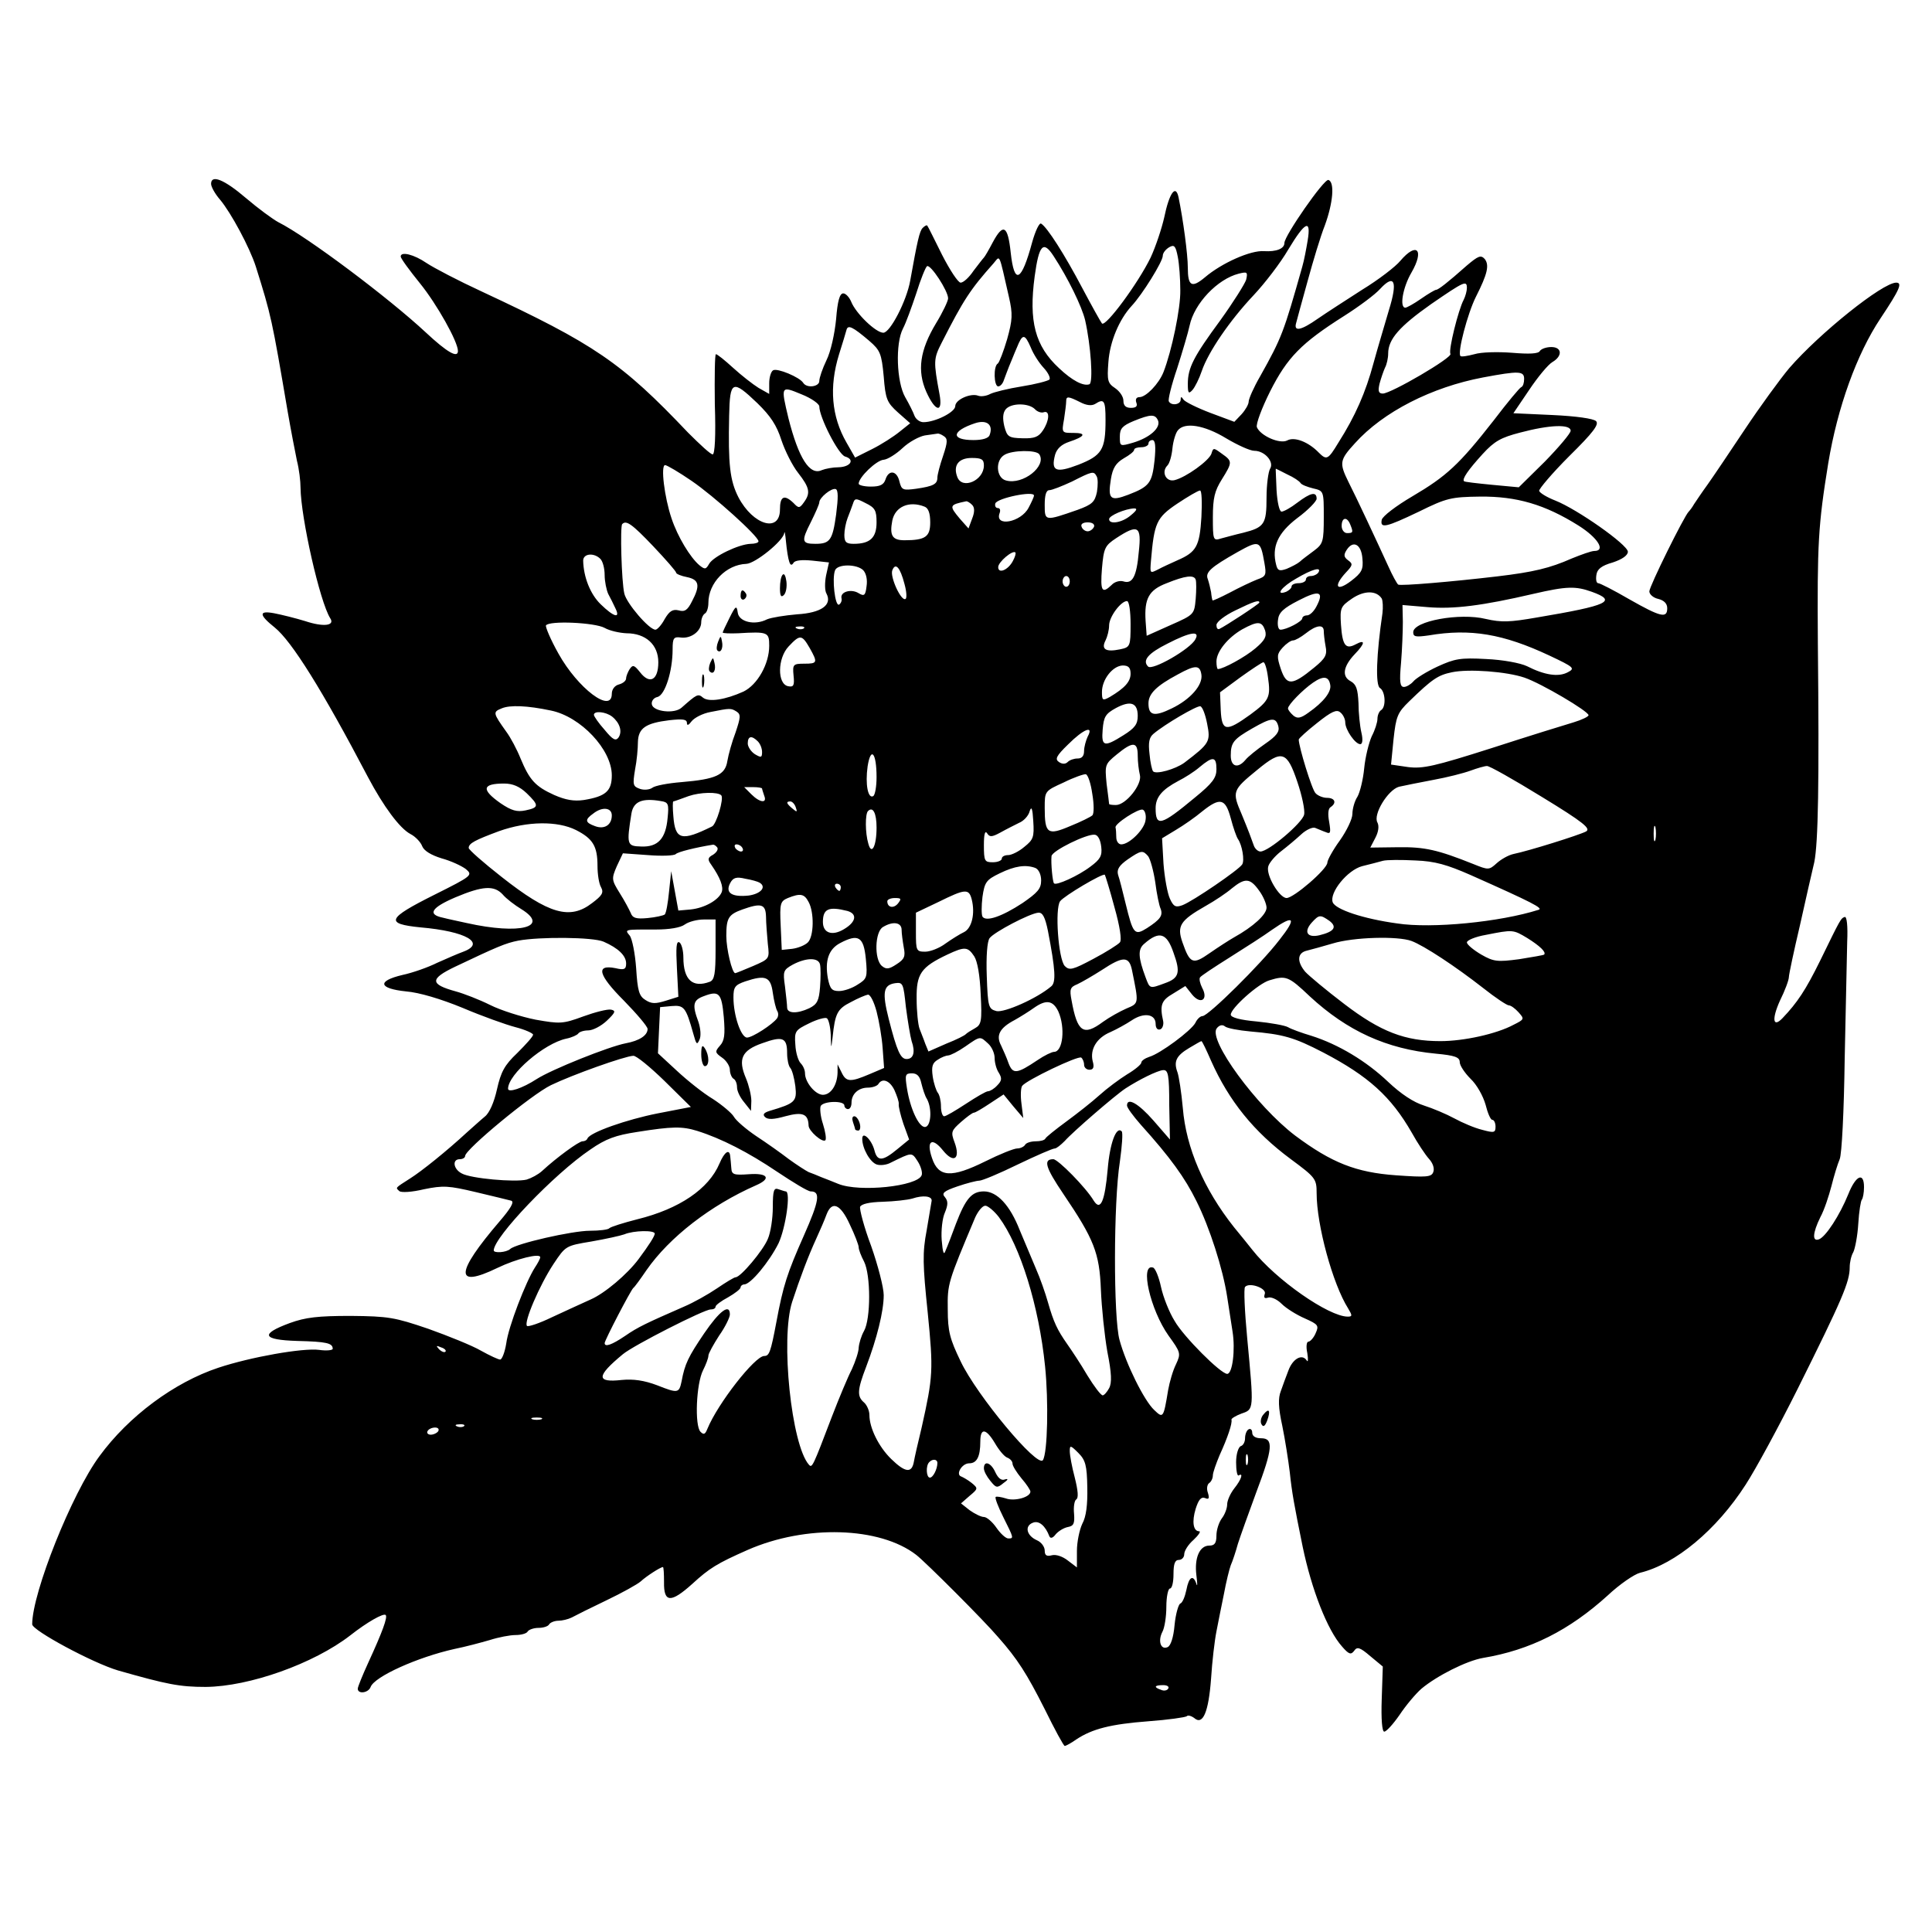 <?xml version="1.0" standalone="no"?>
<!DOCTYPE svg PUBLIC "-//W3C//DTD SVG 20010904//EN"
        "http://www.w3.org/TR/2001/REC-SVG-20010904/DTD/svg10.dtd">
<svg version="1.0" xmlns="http://www.w3.org/2000/svg"
     width="540pt" height="540pt" viewBox="0 0 540 540"
     preserveAspectRatio="xMidYMid meet">
    <g transform="translate(0,540) scale(0.1,-0.1)"
       fill="#000000" stroke="none">
        <path d="M590 4886 c0 -8 11 -28 25 -44 31 -37 83 -134 100 -187 43 -137 45
-146 89 -405 9 -52 21 -114 26 -138 6 -23 10 -57 10 -75 1 -85 54 -319 83
-365 14 -21 -19 -25 -70 -8 -26 8 -66 18 -87 22 -43 8 -43 -4 2 -40 47 -38
132 -173 261 -419 43 -81 88 -142 118 -158 14 -7 29 -23 33 -34 5 -13 25 -25
54 -34 26 -7 56 -21 68 -30 20 -17 18 -19 -88 -72 -132 -66 -139 -81 -39 -91
128 -11 184 -44 120 -68 -14 -5 -46 -19 -73 -31 -26 -13 -69 -28 -97 -34 -72
-17 -67 -38 10 -46 37 -3 97 -21 158 -46 54 -23 121 -47 148 -54 27 -7 49 -17
49 -21 0 -5 -20 -27 -44 -51 -36 -34 -46 -53 -57 -102 -8 -36 -21 -66 -34 -76
-11 -9 -34 -30 -51 -45 -54 -50 -126 -108 -158 -128 -42 -27 -41 -25 -30 -35
5 -5 36 -3 69 5 54 11 69 10 145 -8 47 -11 91 -22 99 -24 9 -3 -1 -21 -32 -57
-125 -146 -127 -189 -7 -131 54 26 120 42 120 30 0 -4 -7 -17 -15 -29 -25 -39
-74 -165 -80 -212 -4 -25 -12 -45 -17 -45 -5 0 -29 11 -54 25 -24 14 -91 41
-147 61 -94 32 -111 35 -217 36 -91 0 -126 -4 -170 -20 -84 -31 -77 -47 21
-50 82 -2 99 -6 99 -22 0 -4 -17 -6 -38 -3 -45 6 -192 -20 -282 -50 -123 -41
-250 -135 -332 -247 -77 -104 -188 -382 -188 -470 0 -17 169 -108 240 -129
137 -39 172 -46 245 -46 122 1 302 65 404 144 47 37 93 63 99 57 6 -6 -9 -47
-49 -134 -16 -35 -29 -67 -29 -72 0 -16 30 -12 36 5 11 29 131 83 234 106 30
6 75 18 99 25 25 8 57 14 72 14 15 0 31 4 34 10 3 5 17 10 30 10 13 0 27 4 30
10 3 5 15 10 26 10 10 0 27 4 37 9 9 5 53 27 97 48 44 21 87 45 96 53 15 14
55 40 62 40 2 0 3 -19 3 -42 -1 -58 19 -59 79 -5 48 44 69 57 155 95 162 71
369 65 471 -14 27 -21 191 -185 229 -230 54 -61 80 -102 130 -201 28 -57 53
-103 56 -103 3 0 18 8 32 18 45 30 97 43 202 51 55 4 103 11 107 14 3 4 13 1
21 -5 24 -21 40 16 47 110 3 48 10 107 15 132 5 25 14 72 21 105 6 33 15 69
19 80 5 11 14 38 20 60 7 22 30 86 51 143 47 124 49 152 14 152 -16 0 -25 6
-25 16 0 8 -5 12 -10 9 -6 -3 -10 -15 -10 -25 0 -10 -5 -20 -12 -22 -7 -3 -13
-23 -13 -45 0 -23 3 -39 7 -37 14 9 8 -11 -12 -36 -11 -14 -20 -34 -20 -45 0
-11 -7 -29 -15 -39 -8 -11 -15 -32 -15 -48 0 -21 -5 -28 -20 -28 -27 0 -42
-34 -36 -83 3 -23 3 -34 0 -24 -9 27 -21 20 -28 -17 -4 -19 -11 -36 -17 -38
-5 -2 -13 -29 -16 -60 -3 -35 -11 -59 -20 -62 -19 -8 -27 18 -14 43 6 11 11
42 11 70 0 28 5 51 10 51 6 0 10 18 10 40 0 29 4 40 15 40 8 0 15 7 15 16 0 9
11 27 26 40 14 13 21 24 16 24 -17 0 -21 27 -10 63 8 25 15 34 26 30 11 -5 13
-1 8 15 -4 11 -2 23 4 27 5 3 10 13 10 21 0 8 9 33 19 57 22 48 36 89 33 99
-1 3 12 11 28 17 35 12 35 9 16 211 -7 74 -10 139 -6 143 12 14 62 -4 55 -20
-3 -10 -1 -13 9 -10 8 3 25 -4 38 -17 13 -13 42 -31 65 -41 38 -17 40 -20 30
-42 -5 -12 -15 -23 -20 -23 -5 0 -7 -14 -3 -32 3 -19 2 -27 -2 -20 -13 19 -39
4 -51 -29 -6 -16 -16 -42 -21 -57 -8 -20 -7 -47 4 -97 8 -39 17 -97 21 -130 6
-57 12 -90 36 -208 25 -120 69 -233 110 -279 19 -22 25 -24 34 -12 8 12 16 10
45 -15 l35 -29 -3 -91 c-2 -56 1 -91 7 -91 6 0 25 21 43 47 18 27 45 59 61 73
43 36 126 78 172 86 132 22 241 77 349 175 33 31 74 59 90 63 99 24 214 120
295 246 28 43 93 163 145 267 126 253 146 300 146 341 0 13 4 32 10 42 5 10
12 46 14 80 2 34 7 64 10 67 3 4 6 19 6 35 0 43 -23 33 -44 -20 -24 -59 -63
-119 -82 -126 -19 -7 -18 17 4 62 11 20 24 60 31 87 7 28 17 61 23 75 6 14 12
134 14 280 3 140 6 288 7 328 2 44 -1 71 -7 69 -11 -4 -11 -4 -69 -123 -40
-81 -63 -116 -105 -160 -27 -28 -30 -2 -7 49 14 28 25 58 25 66 0 7 14 73 31
145 16 72 34 151 40 176 11 55 14 219 10 612 -2 280 1 330 29 503 26 157 80
306 146 405 54 81 62 100 44 100 -38 0 -214 -141 -299 -239 -26 -31 -82 -108
-124 -171 -42 -63 -89 -133 -104 -154 -16 -22 -32 -46 -38 -55 -5 -9 -12 -18
-15 -21 -13 -13 -110 -209 -110 -223 0 -8 11 -18 25 -21 16 -4 25 -13 25 -26
0 -29 -18 -25 -106 25 -43 25 -82 45 -87 45 -5 0 -7 10 -5 23 2 16 14 26 46
35 27 9 42 20 42 30 -1 20 -142 119 -203 143 -23 9 -43 21 -45 27 -1 5 36 49
84 97 68 67 84 89 75 98 -7 7 -56 14 -122 17 l-109 5 44 65 c24 36 53 71 65
78 29 17 27 42 -3 42 -14 0 -28 -5 -32 -11 -4 -8 -30 -9 -78 -5 -39 3 -86 2
-105 -4 -19 -5 -37 -8 -39 -5 -9 9 20 119 43 165 33 65 38 89 25 106 -11 12
-18 9 -50 -18 -54 -48 -80 -68 -86 -68 -3 0 -22 -11 -42 -25 -20 -14 -40 -25
-44 -25 -17 0 -7 57 17 98 37 64 15 87 -31 33 -13 -16 -61 -53 -107 -81 -45
-29 -101 -65 -124 -81 -47 -33 -68 -37 -60 -11 2 9 17 62 32 117 15 55 36 125
48 155 23 63 28 121 10 127 -12 4 -123 -156 -123 -176 0 -16 -22 -25 -57 -23
-37 3 -118 -33 -165 -73 -37 -31 -48 -25 -48 27 0 37 -13 134 -26 197 -8 37
-26 11 -40 -57 -7 -31 -24 -82 -38 -112 -35 -72 -126 -195 -136 -184 -4 5 -29
50 -55 99 -49 93 -98 170 -115 180 -5 3 -16 -20 -25 -52 -30 -111 -50 -121
-60 -29 -8 76 -21 83 -50 29 -11 -21 -22 -40 -25 -43 -3 -3 -16 -20 -29 -37
-12 -18 -28 -33 -36 -33 -7 0 -30 35 -52 78 -21 42 -39 79 -41 81 -1 3 -7 0
-13 -6 -9 -9 -15 -37 -35 -148 -10 -56 -56 -145 -75 -145 -21 0 -77 54 -90 87
-5 12 -15 23 -22 23 -10 0 -16 -21 -20 -72 -4 -41 -15 -91 -27 -115 -11 -23
-20 -49 -20 -58 0 -16 -35 -21 -45 -5 -10 16 -73 42 -84 35 -6 -3 -11 -20 -11
-36 l0 -30 -30 17 c-16 10 -48 35 -71 56 -23 21 -44 38 -48 38 -3 0 -4 -63 -3
-140 3 -89 0 -140 -6 -140 -6 0 -36 28 -69 61 -186 196 -261 247 -576 394 -65
30 -134 66 -155 80 -35 24 -72 33 -72 18 0 -5 24 -38 54 -75 47 -58 106 -163
106 -189 0 -21 -30 -4 -90 52 -103 96 -332 268 -412 308 -15 8 -56 38 -90 67
-62 53 -98 67 -98 40z m3065 -158 c-4 -24 -10 -56 -15 -73 -52 -184 -57 -198
-118 -307 -18 -31 -32 -63 -32 -71 0 -7 -9 -23 -20 -35 l-20 -21 -67 25 c-37
14 -71 31 -75 37 -6 9 -8 9 -8 0 0 -14 -26 -18 -33 -5 -3 4 7 45 23 92 15 47
31 101 35 120 13 62 78 130 137 145 24 6 26 5 21 -17 -4 -12 -36 -63 -72 -113
-75 -102 -91 -133 -91 -178 0 -26 2 -29 13 -17 7 8 19 32 26 53 18 53 78 141
145 212 31 33 75 90 97 128 47 78 64 86 54 25z m-356 -139 c1 -51 -24 -170
-47 -229 -13 -33 -49 -70 -67 -70 -9 0 -12 -6 -9 -15 4 -10 0 -15 -15 -15 -14
0 -21 6 -21 20 0 11 -10 26 -23 35 -21 14 -23 21 -19 73 4 57 30 119 65 157
30 32 87 124 87 140 0 8 8 18 18 24 14 8 18 4 24 -27 4 -20 7 -62 7 -93z
m-354 95 c40 -61 79 -141 88 -179 16 -71 23 -174 12 -179 -17 -6 -48 10 -85
45 -67 62 -85 131 -68 257 12 88 24 101 53 56z m-125 -114 c11 -48 10 -64 -5
-118 -10 -34 -22 -65 -26 -68 -13 -7 -11 -64 1 -64 6 0 13 8 16 18 3 9 10 26
14 37 5 11 14 35 22 53 16 40 22 40 39 1 7 -18 23 -43 36 -57 13 -14 20 -29
16 -33 -5 -4 -39 -13 -77 -19 -38 -6 -78 -16 -88 -21 -11 -6 -26 -8 -34 -5
-21 8 -64 -11 -64 -29 0 -17 -56 -45 -89 -45 -10 0 -21 8 -25 18 -3 9 -15 33
-26 52 -24 42 -28 150 -6 192 8 15 24 59 37 98 12 39 26 73 30 76 10 6 59 -69
59 -90 0 -7 -15 -39 -34 -70 -45 -75 -53 -132 -27 -191 25 -56 47 -61 37 -7
-17 92 -17 99 6 144 61 120 80 149 145 222 19 22 14 33 43 -94z m1062 -37
c-11 -38 -31 -104 -43 -148 -22 -82 -51 -148 -98 -222 -29 -48 -33 -50 -55
-28 -29 30 -68 45 -88 34 -21 -11 -75 13 -85 37 -3 9 14 54 37 100 48 95 87
135 207 211 41 26 87 60 101 76 40 43 49 20 24 -60z m218 62 c0 -8 -4 -23 -9
-33 -15 -28 -43 -141 -37 -151 7 -10 -166 -111 -189 -111 -12 0 -14 7 -9 28 4
15 11 35 15 44 5 9 9 27 9 40 0 40 32 76 120 138 93 64 100 67 100 45z m-1670
-148 c30 -26 34 -35 40 -99 5 -64 9 -73 40 -101 l34 -30 -30 -24 c-16 -13 -50
-35 -76 -48 l-48 -24 -24 42 c-42 73 -49 155 -21 246 10 31 19 62 21 69 4 15
17 9 64 -31z m1830 -106 c0 -11 -3 -21 -8 -23 -4 -1 -39 -43 -77 -93 -97 -124
-132 -156 -227 -212 -46 -27 -84 -56 -86 -66 -5 -25 12 -21 104 23 77 38 90
41 171 42 102 1 181 -22 275 -81 54 -34 77 -71 44 -71 -8 0 -36 -10 -63 -21
-61 -27 -107 -38 -208 -50 -127 -15 -269 -27 -277 -23 -3 2 -16 25 -28 52 -32
70 -89 192 -111 235 -26 53 -25 61 18 108 79 88 215 157 358 184 101 19 115
18 115 -4z m-2143 -68 c37 -36 54 -62 67 -103 10 -30 31 -72 47 -92 32 -41 35
-56 16 -82 -12 -17 -15 -17 -29 -2 -26 25 -38 19 -38 -18 0 -66 -75 -44 -116
34 -24 47 -29 92 -26 228 2 99 9 102 79 35z m173 -9 c0 -30 53 -134 72 -140
28 -8 16 -29 -18 -30 -16 0 -37 -4 -47 -8 -34 -16 -65 34 -93 144 -22 92 -22
92 36 68 28 -11 50 -27 50 -34z m729 12 c17 -9 32 -11 42 -5 25 16 29 10 29
-45 0 -83 -10 -99 -76 -125 -63 -24 -77 -18 -65 28 5 17 18 29 39 36 45 15 50
25 12 25 -32 0 -33 0 -26 38 3 20 6 43 6 50 0 15 5 15 39 -2z m-127 -19 c7 -8
19 -12 26 -9 17 5 15 -24 -3 -51 -12 -18 -23 -23 -57 -22 -39 1 -43 4 -51 34
-5 22 -4 37 4 47 15 18 63 18 81 1z m345 -33 c7 -20 -23 -47 -69 -61 -38 -11
-38 -11 -38 17 0 22 7 30 38 43 49 20 61 20 69 1z m-471 -40 c-3 -9 -20 -14
-45 -14 -64 0 -62 25 4 47 33 11 52 -4 41 -33z m661 -9 c32 -19 67 -35 79 -35
29 0 56 -31 44 -50 -5 -8 -10 -45 -10 -81 0 -74 -6 -83 -65 -98 -22 -5 -50
-13 -62 -16 -22 -7 -23 -5 -23 59 0 54 5 74 25 106 30 48 30 51 0 72 -23 17
-24 17 -29 0 -7 -20 -71 -66 -103 -74 -24 -6 -38 23 -20 41 6 6 12 27 14 48 2
20 9 43 15 50 19 24 74 15 135 -22z m963 21 c0 -7 -33 -46 -72 -86 l-73 -72
-75 7 c-41 4 -77 8 -78 10 -6 6 11 31 52 76 33 36 51 46 105 60 83 22 141 24
141 5z m-1752 -15 c11 -7 11 -16 -2 -55 -9 -26 -16 -53 -16 -61 0 -18 -11 -24
-59 -31 -37 -5 -41 -4 -47 20 -7 31 -30 34 -39 6 -5 -15 -15 -20 -41 -20 -19
0 -34 4 -34 8 0 18 50 66 70 67 11 1 35 16 53 33 18 17 46 32 62 35 17 2 32 5
35 5 3 1 11 -2 18 -7z m589 -68 c-7 -63 -14 -73 -74 -96 -50 -19 -57 -12 -48
44 5 31 14 45 36 58 16 9 29 19 29 24 0 4 9 7 20 7 11 0 20 5 20 10 0 6 5 10
11 10 8 0 10 -17 6 -57z m-322 17 c21 -33 -46 -86 -93 -73 -28 7 -31 57 -4 72
22 13 89 14 97 1z m-155 -31 c0 -42 -60 -68 -74 -33 -13 33 3 54 40 54 28 0
34 -4 34 -21z m-817 -43 c63 -43 187 -155 187 -169 0 -4 -10 -7 -22 -7 -33 -1
-104 -35 -116 -56 -9 -16 -12 -16 -27 -4 -26 22 -61 80 -78 131 -20 59 -31
149 -18 149 5 0 39 -20 74 -44z m1665 18 c18 -8 34 -19 37 -24 3 -5 19 -11 35
-15 30 -7 30 -7 30 -80 0 -69 -2 -75 -27 -94 -16 -12 -34 -25 -40 -31 -7 -6
-23 -14 -37 -20 -20 -7 -25 -5 -29 11 -13 50 4 89 59 131 30 22 54 47 54 54 0
21 -17 17 -54 -11 -18 -14 -38 -25 -44 -25 -6 0 -12 26 -14 60 -1 33 -3 60 -2
60 0 0 15 -7 32 -16z m-533 -5 c4 -6 4 -25 1 -44 -6 -28 -13 -35 -54 -50 -92
-32 -92 -32 -92 14 0 27 4 41 13 41 7 0 35 11 63 24 57 29 61 30 69 15z m-728
-107 c-10 -72 -17 -82 -58 -82 -38 0 -40 7 -13 60 13 26 24 51 24 56 0 13 34
41 46 37 7 -3 7 -24 1 -71z m1021 -7 c-5 -82 -14 -98 -67 -121 -20 -9 -44 -20
-53 -25 -24 -12 -24 -13 -21 24 9 105 15 120 73 159 30 20 59 37 64 37 5 1 6
-33 4 -74z m-468 60 c0 -4 -7 -19 -15 -34 -21 -41 -96 -55 -81 -15 3 8 1 14
-5 14 -6 0 -9 6 -7 13 6 15 108 36 108 22z m-440 -75 c0 -43 -18 -60 -64 -60
-21 0 -26 5 -26 25 0 13 4 34 9 47 5 13 12 31 15 40 5 16 8 16 35 2 27 -13 31
-21 31 -54z m267 49 c7 -7 8 -19 0 -39 l-10 -27 -24 27 c-31 37 -30 39 18 49
3 0 10 -4 16 -10z m-133 -5 c11 -4 16 -19 16 -44 0 -40 -13 -50 -72 -50 -34 0
-42 13 -34 55 8 39 47 56 90 39z m577 -24 c-24 -21 -61 -27 -61 -11 0 10 45
29 70 30 10 0 7 -6 -9 -19z m613 -26 c9 -22 8 -24 -9 -24 -8 0 -15 9 -15 20 0
24 15 27 24 4z m-1948 -61 c35 -37 64 -70 64 -74 0 -3 14 -9 30 -12 34 -7 38
-23 14 -68 -12 -24 -20 -30 -37 -25 -17 4 -26 -2 -39 -24 -9 -17 -21 -30 -26
-30 -18 0 -81 74 -87 101 -8 34 -12 188 -6 194 11 12 27 1 87 -62z m1232 55
c-3 -7 -11 -13 -18 -13 -7 0 -15 6 -17 13 -3 7 4 12 17 12 13 0 20 -5 18 -12z
m-852 -98 c3 -10 7 -11 12 -3 4 7 24 9 53 6 l46 -5 -8 -36 c-4 -20 -4 -43 1
-51 17 -32 -15 -54 -82 -58 -35 -3 -72 -9 -84 -14 -35 -18 -79 -7 -82 19 -3
21 -6 19 -23 -15 -10 -20 -19 -39 -19 -41 0 -2 19 -3 43 -2 84 5 87 3 87 -35
0 -51 -33 -109 -72 -128 -51 -23 -97 -30 -113 -17 -14 12 -17 10 -60 -28 -20
-18 -79 -11 -83 9 -2 9 5 19 16 21 21 6 42 72 42 133 0 32 3 36 24 33 28 -3
56 18 56 43 0 10 5 21 10 24 6 3 10 17 10 30 0 56 50 107 106 109 25 1 103 64
106 86 1 8 3 -3 5 -25 2 -22 6 -47 9 -55z m977 28 c-6 -70 -18 -91 -43 -83
-10 3 -25 -1 -33 -10 -27 -26 -32 -17 -27 46 5 57 8 64 40 85 61 40 71 34 63
-38z m351 -31 c6 -34 5 -38 -21 -47 -15 -6 -49 -22 -75 -36 -27 -14 -49 -24
-49 -22 -1 2 -3 12 -4 23 -2 11 -6 27 -9 36 -8 19 7 33 83 76 61 34 64 33 75
-30z m274 12 c3 -31 -2 -40 -32 -63 -41 -31 -50 -15 -14 24 19 20 20 24 6 34
-12 9 -13 15 -4 29 18 28 41 16 44 -24z m-977 -7 c-13 -25 -41 -37 -41 -17 0
14 40 48 48 41 2 -3 -1 -13 -7 -24z m-1153 6 c7 -7 12 -27 12 -45 0 -18 5 -42
10 -53 6 -11 15 -29 20 -40 15 -30 -4 -25 -41 11 -29 28 -48 76 -49 122 0 20
30 23 48 5z m735 -32 c8 -9 12 -26 9 -45 -3 -26 -7 -28 -22 -19 -21 13 -52 4
-48 -14 2 -7 -2 -15 -7 -18 -11 -5 -20 73 -11 96 7 18 61 18 79 0z m115 -38
c6 -21 7 -40 3 -42 -12 -8 -44 62 -37 80 9 23 22 8 34 -38z m1157 32 c-3 -5
-13 -10 -21 -10 -8 0 -14 -4 -14 -10 0 -5 -9 -10 -20 -10 -11 0 -20 -4 -20 -9
0 -5 -7 -11 -15 -15 -32 -12 -13 14 28 37 44 26 72 34 62 17z m-695 -25 c0 -8
-4 -15 -10 -15 -5 0 -10 7 -10 15 0 8 5 15 10 15 6 0 10 -7 10 -15z m352 5 c2
-6 2 -30 0 -54 -4 -43 -4 -44 -70 -73 l-67 -30 -3 41 c-4 63 9 87 59 106 52
21 76 24 81 10z m1107 -34 c72 -26 48 -38 -154 -72 -75 -13 -98 -14 -142 -4
-73 18 -203 -6 -203 -37 0 -13 7 -14 43 -9 117 20 209 4 337 -56 70 -33 73
-36 52 -47 -26 -14 -65 -8 -114 17 -19 9 -68 18 -114 20 -72 4 -88 1 -136 -21
-30 -14 -61 -33 -68 -42 -7 -8 -19 -15 -26 -15 -11 0 -13 14 -8 68 3 37 5 88
5 114 l-1 47 71 -6 c72 -6 152 4 294 37 95 22 119 22 164 6z m-770 -42 c-7
-13 -18 -24 -26 -24 -7 0 -13 -4 -13 -8 0 -9 -44 -32 -61 -32 -6 0 -9 12 -7
27 2 21 15 33 58 55 58 30 72 25 49 -18z m183 23 c3 -6 4 -24 2 -41 -17 -115
-20 -201 -7 -209 15 -9 18 -53 3 -62 -5 -3 -10 -14 -10 -24 0 -10 -7 -32 -16
-49 -8 -18 -18 -58 -21 -89 -3 -32 -12 -68 -19 -80 -8 -12 -14 -34 -14 -48 0
-14 -16 -47 -35 -74 -19 -26 -35 -55 -35 -62 0 -18 -94 -99 -114 -99 -20 0
-59 65 -51 89 3 10 19 29 36 42 17 13 42 34 56 47 14 13 32 21 39 18 8 -3 21
-9 30 -12 13 -6 14 -1 9 29 -4 21 -3 37 4 41 18 12 12 26 -10 26 -11 0 -26 6
-32 13 -10 9 -47 130 -47 150 0 3 23 24 51 46 40 32 55 39 65 30 8 -6 14 -19
14 -28 0 -21 28 -61 42 -61 6 0 8 12 3 33 -4 17 -8 55 -8 82 -2 39 -6 52 -22
61 -25 13 -21 41 11 75 30 31 31 43 3 28 -28 -15 -37 -3 -41 55 -3 47 -1 51
31 73 34 23 68 23 83 0z m-702 -71 c0 -63 -1 -65 -30 -71 -39 -8 -53 0 -40 25
5 10 10 29 10 42 0 24 33 68 50 68 6 0 10 -29 10 -64z m360 60 c0 -4 -95 -66
-112 -74 -5 -2 -8 3 -8 11 0 9 24 27 53 41 51 25 67 30 67 22z m-1830 -71 c14
-8 41 -14 61 -15 54 0 89 -32 89 -81 0 -50 -24 -63 -51 -28 -16 20 -20 22 -29
9 -5 -8 -10 -20 -10 -26 0 -7 -9 -14 -20 -17 -12 -3 -20 -14 -20 -26 0 -57
-95 15 -149 112 -22 39 -37 75 -35 79 9 14 137 8 164 -7z m1846 -7 c5 -17 -1
-28 -27 -50 -28 -24 -90 -58 -105 -58 -2 0 -4 9 -4 21 0 28 32 67 72 90 44 24
55 23 64 -3z m-1289 6 c-3 -3 -12 -4 -19 -1 -8 3 -5 6 6 6 11 1 17 -2 13 -5z
m1453 -8 c0 -7 2 -26 5 -42 5 -24 0 -34 -32 -60 -62 -51 -77 -51 -93 -4 -12
36 -11 42 5 60 10 11 23 20 29 20 6 0 22 9 36 20 29 23 50 26 50 6z m-359 -23
c-14 -27 -120 -88 -132 -76 -17 17 0 37 54 64 64 33 92 37 78 12z m-1078 -24
c23 -41 22 -44 -15 -44 -31 0 -33 -2 -30 -33 3 -28 0 -33 -15 -30 -31 6 -30
78 1 111 32 34 37 34 59 -4z m1281 -82 c8 -55 4 -65 -49 -104 -68 -49 -80 -48
-83 12 l-2 50 57 42 c32 23 61 42 64 42 4 1 10 -18 13 -42z m-384 10 c0 -22
-16 -40 -58 -65 -20 -11 -22 -10 -22 14 0 35 30 73 58 74 16 0 22 -6 22 -23z
m198 -3 c4 -29 -31 -69 -83 -94 -49 -24 -65 -20 -65 14 0 27 22 49 82 81 49
27 62 27 66 -1z m903 -8 c47 -16 179 -94 179 -105 0 -4 -19 -13 -42 -20 -24
-7 -127 -39 -229 -72 -160 -51 -192 -58 -233 -53 l-48 7 7 71 c7 64 11 74 44
106 64 62 80 73 119 81 47 10 153 2 203 -15z m-543 -20 c4 -19 -18 -48 -61
-78 -22 -16 -31 -17 -42 -8 -8 7 -15 16 -15 20 0 10 41 52 70 72 29 20 44 18
48 -6z m-538 -87 c0 -23 -8 -34 -40 -54 -54 -34 -62 -32 -58 16 3 36 8 44 37
60 41 22 61 15 61 -22z m-1640 15 c83 -17 170 -109 170 -181 0 -44 -17 -59
-78 -69 -28 -4 -51 0 -83 14 -53 24 -69 42 -94 102 -10 25 -28 59 -40 75 -37
52 -38 55 -13 65 23 10 72 8 138 -6z m1834 -37 c10 -50 7 -55 -64 -109 -25
-18 -78 -33 -87 -24 -3 3 -8 25 -10 48 -4 33 -1 47 11 57 32 27 121 79 131 77
6 -2 14 -23 19 -49z m-1315 34 c12 -8 11 -16 -3 -58 -10 -26 -20 -62 -23 -80
-6 -39 -32 -51 -128 -59 -38 -3 -75 -10 -82 -16 -7 -5 -22 -7 -34 -3 -20 7
-21 11 -14 54 5 25 8 60 8 77 1 39 22 53 88 61 37 4 49 3 49 -8 0 -8 5 -6 13
5 8 10 31 22 53 26 55 11 57 11 73 1z m-348 -14 c21 -17 29 -41 18 -58 -8 -11
-16 -7 -39 21 -17 19 -30 38 -30 42 0 12 33 9 51 -5z m1862 -27 c4 -15 -5 -27
-37 -49 -23 -16 -48 -36 -55 -45 -21 -25 -41 -19 -41 12 0 37 8 46 60 76 54
31 66 32 73 6z m-533 -29 c-5 -11 -10 -29 -10 -40 0 -14 -6 -21 -18 -21 -10 0
-22 -4 -28 -10 -6 -6 -15 -6 -24 0 -12 8 -8 17 25 49 44 44 73 55 55 22z
m-922 -13 c7 -7 12 -20 12 -30 0 -16 -3 -16 -20 -6 -11 7 -20 21 -20 30 0 21
11 23 28 6z m1062 -40 c0 -18 3 -42 6 -54 7 -26 -39 -84 -67 -84 -10 0 -19 1
-19 3 0 1 -3 26 -7 56 -5 53 -5 55 28 82 45 37 59 37 59 -3z m-730 -60 c0 -26
-4 -49 -9 -53 -15 -9 -23 33 -16 83 9 57 25 38 25 -30z m1176 -13 c13 -38 22
-80 19 -92 -5 -23 -99 -103 -122 -103 -7 0 -16 8 -19 18 -6 17 -14 39 -33 85
-28 65 -27 68 44 126 68 56 82 52 111 -34z m-226 35 c0 -24 -11 -39 -60 -79
-95 -79 -110 -83 -110 -30 0 31 18 52 63 76 18 9 45 26 60 39 37 31 47 30 47
-6z m909 -77 c118 -72 138 -89 124 -97 -19 -10 -159 -54 -203 -63 -14 -3 -35
-15 -47 -26 -21 -19 -23 -19 -65 -2 -100 40 -136 48 -210 47 l-78 -1 14 27 c9
17 11 33 6 43 -13 22 29 91 60 100 14 3 57 12 95 19 39 7 86 19 105 26 19 7
40 13 46 13 6 1 75 -38 153 -86z m-1256 8 c5 -29 5 -56 0 -60 -4 -4 -32 -18
-62 -30 -63 -27 -71 -21 -71 51 0 47 0 47 53 71 28 14 57 24 62 23 6 -2 14
-26 18 -55z m-1581 2 c35 -34 35 -40 -3 -48 -24 -5 -39 -1 -70 20 -54 38 -52
55 10 55 24 0 43 -8 63 -27z m658 13 c0 -2 3 -11 6 -20 9 -22 -12 -20 -36 4
l-20 20 25 0 c14 0 25 -2 25 -4z m-114 -19 c8 -9 -14 -82 -26 -87 -85 -42
-103 -38 -108 29 -2 22 -2 41 0 41 2 0 21 7 43 15 32 11 82 12 91 2z m-150
-63 c-5 -58 -27 -82 -74 -80 -40 1 -41 5 -27 93 6 33 30 43 82 34 21 -3 23 -8
19 -47z m358 30 c5 -14 4 -15 -9 -4 -17 14 -19 20 -6 20 5 0 12 -7 15 -16z
m1216 -31 c7 -27 16 -52 20 -58 12 -17 19 -60 12 -71 -9 -15 -138 -103 -167
-114 -19 -7 -25 -4 -35 18 -7 15 -15 59 -18 98 l-4 71 38 23 c22 13 55 36 74
52 50 40 65 37 80 -19z m-577 -80 c-15 -13 -36 -23 -45 -23 -10 0 -18 -4 -18
-10 0 -5 -11 -10 -25 -10 -23 0 -25 3 -25 48 0 30 3 42 9 33 7 -11 13 -11 37
2 16 9 40 21 52 27 13 5 27 20 30 33 5 15 8 7 10 -28 3 -45 0 -52 -25 -72z
m-1153 88 c0 -27 -21 -40 -47 -30 -28 10 -29 18 -5 35 25 20 52 17 52 -5z
m740 -34 c0 -52 -14 -79 -23 -45 -9 30 -9 83 -1 91 14 14 24 -6 24 -46z m752
22 c-2 -26 -45 -69 -68 -69 -8 0 -14 9 -14 20 0 11 -1 23 -2 27 -4 10 64 54
76 50 6 -2 10 -15 8 -28z m-1592 -29 c47 -24 60 -45 60 -100 0 -23 4 -50 10
-60 8 -15 3 -23 -25 -44 -62 -48 -121 -31 -253 73 -51 40 -92 76 -92 81 0 13
18 22 85 47 79 28 163 29 215 3z m3017 -27 c-3 -10 -5 -2 -5 17 0 19 2 27 5
18 2 -10 2 -26 0 -35z m-1549 -20 c3 -25 -3 -35 -30 -55 -34 -26 -96 -54 -102
-47 -4 4 -9 56 -7 76 1 15 99 63 121 60 9 -1 16 -15 18 -34z m-1073 -2 c3 -6
-3 -14 -12 -20 -15 -8 -16 -13 -5 -28 25 -36 35 -62 29 -77 -9 -22 -48 -44
-87 -48 l-34 -3 -10 55 -10 55 -6 -57 c-3 -31 -8 -60 -12 -64 -4 -3 -26 -8
-48 -10 -32 -3 -42 0 -47 14 -4 9 -17 34 -31 56 -23 37 -23 40 -8 75 l17 36
70 -5 c38 -3 73 -2 78 3 6 6 54 18 103 26 4 1 9 -3 13 -8z m70 -1 c3 -5 2 -10
-4 -10 -5 0 -13 5 -16 10 -3 6 -2 10 4 10 5 0 13 -4 16 -10z m1134 -23 c6 -8
15 -40 20 -73 4 -32 11 -66 15 -74 7 -19 -1 -30 -38 -54 -35 -22 -39 -17 -60
69 -8 33 -17 69 -21 80 -4 15 3 26 27 43 38 26 42 26 57 9z m902 -53 c173 -77
204 -93 189 -97 -107 -34 -298 -53 -395 -38 -95 13 -172 39 -180 59 -10 27 41
90 82 101 21 5 47 12 58 15 11 3 52 3 91 1 55 -2 89 -12 155 -41z m-1217 20
c9 -4 16 -18 16 -35 0 -23 -10 -34 -52 -63 -58 -38 -102 -53 -112 -38 -3 6 -3
30 0 55 6 42 11 48 48 66 43 21 73 25 100 15z m221 -110 c15 -53 21 -92 15
-98 -5 -6 -38 -27 -74 -46 -58 -31 -67 -33 -80 -20 -18 20 -28 160 -13 181 11
15 119 79 125 74 1 -1 14 -42 27 -91z m-992 69 c20 -12 4 -31 -30 -36 -47 -5
-67 7 -52 35 8 15 17 18 42 12 18 -3 35 -8 40 -11z m1396 -22 c12 -16 21 -38
21 -48 0 -19 -37 -53 -91 -83 -14 -8 -45 -28 -68 -44 -47 -33 -55 -30 -76 30
-16 46 -7 61 65 102 25 14 58 36 73 49 37 30 51 29 76 -6z m-1169 9 c0 -5 -2
-10 -4 -10 -3 0 -8 5 -11 10 -3 6 -1 10 4 10 6 0 11 -4 11 -10z m-945 -20 c10
-12 34 -30 52 -41 81 -50 -4 -72 -152 -39 -22 5 -52 11 -67 15 -44 9 -33 28
35 57 76 32 108 34 132 8z m1311 -14 c10 -40 0 -80 -21 -91 -11 -5 -35 -20
-52 -32 -17 -13 -43 -23 -57 -23 -25 0 -26 3 -26 54 l0 55 63 30 c75 37 85 38
93 7z m-456 -7 c16 -29 15 -96 -2 -113 -8 -8 -28 -16 -44 -18 l-29 -3 -3 68
c-3 62 -1 68 20 77 35 14 46 12 58 -11z m250 -4 c-12 -15 -30 -12 -30 6 0 5
10 9 21 9 18 0 19 -2 9 -15z m-369 -37 c0 -18 3 -52 5 -76 5 -42 5 -42 -41
-62 -26 -11 -48 -20 -50 -20 -9 0 -25 68 -25 104 0 50 6 60 45 74 53 19 65 15
66 -20z m227 16 c29 -8 25 -31 -9 -51 -33 -20 -59 -11 -59 20 0 37 16 44 68
31z m561 -56 c21 -109 23 -144 9 -155 -40 -34 -131 -74 -153 -69 -22 6 -24 11
-27 98 -2 54 1 97 8 106 13 17 112 69 136 71 12 1 19 -12 27 -51z m787 28 c22
-17 13 -30 -28 -40 -34 -8 -45 9 -22 35 21 23 24 23 50 5z m-1716 -80 c0 -67
-3 -85 -16 -90 -48 -18 -74 5 -74 68 0 19 -5 38 -11 42 -9 5 -10 -15 -7 -73
l4 -79 -35 -11 c-29 -9 -40 -9 -57 2 -18 11 -22 26 -26 89 -3 41 -11 82 -18
91 -15 18 -15 17 74 17 36 0 68 5 80 14 11 8 35 14 53 14 l33 0 0 -84z m1576
27 c-52 -68 -199 -213 -215 -213 -6 0 -15 -8 -20 -19 -12 -22 -98 -86 -129
-95 -12 -4 -22 -11 -22 -16 0 -5 -18 -20 -40 -33 -21 -13 -56 -39 -77 -58 -21
-19 -63 -52 -93 -74 -30 -22 -56 -43 -58 -47 -2 -5 -14 -8 -27 -8 -13 0 -27
-4 -30 -10 -3 -5 -13 -10 -22 -10 -9 0 -49 -16 -89 -36 -95 -47 -131 -45 -149
9 -17 49 0 60 31 21 30 -37 49 -23 32 23 -11 29 -9 33 18 57 16 14 32 26 36
26 4 0 24 12 45 26 l38 25 27 -33 28 -33 -5 40 c-3 22 -2 45 2 50 12 16 156
85 165 79 4 -3 8 -12 8 -20 0 -8 7 -14 15 -14 11 0 14 7 9 24 -8 33 11 65 49
81 18 8 45 23 60 33 34 23 67 18 67 -10 0 -11 5 -18 13 -15 6 2 10 13 8 23
-10 45 -5 58 28 77 l34 21 19 -24 c24 -29 46 -14 28 19 -6 12 -9 25 -6 29 2 4
40 29 83 56 43 27 96 61 118 77 63 44 70 34 21 -28z m-1056 28 c0 -10 3 -32 6
-49 5 -25 2 -33 -20 -47 -21 -14 -29 -15 -41 -5 -22 18 -20 96 3 109 28 17 52
13 52 -8z m1749 -23 c35 -22 53 -39 47 -46 -2 -2 -34 -7 -70 -13 -61 -8 -71
-7 -106 13 -22 13 -40 28 -40 34 0 6 24 16 53 21 76 15 76 15 116 -9z m-989
-41 c20 -55 16 -71 -24 -85 -43 -16 -42 -16 -54 16 -21 56 -22 79 -4 94 42 37
63 31 82 -25z m-1593 31 c41 -18 63 -39 63 -61 0 -16 -5 -19 -30 -13 -56 11
-48 -19 24 -91 36 -37 66 -72 66 -79 0 -18 -23 -33 -61 -40 -47 -9 -207 -73
-249 -100 -40 -26 -80 -39 -80 -27 0 40 101 127 163 140 15 3 30 10 33 14 3 5
16 9 28 9 13 0 36 12 52 27 24 23 26 28 12 31 -10 2 -45 -7 -78 -19 -57 -21
-65 -21 -133 -9 -40 8 -97 26 -127 41 -30 15 -74 32 -96 38 -73 20 -73 35 -2
69 118 56 141 66 177 73 60 11 208 10 238 -3z m733 -48 c5 -52 3 -56 -23 -72
-15 -10 -38 -18 -52 -18 -20 0 -25 6 -31 35 -9 50 2 82 34 99 51 27 66 18 72
-44z m1525 50 c35 -13 123 -71 201 -132 34 -27 66 -48 71 -48 6 0 18 -9 27
-19 17 -19 17 -20 -13 -35 -48 -26 -140 -46 -205 -46 -99 0 -167 26 -269 104
-50 38 -99 79 -109 90 -24 29 -22 53 5 59 12 3 45 12 72 20 59 18 182 21 220
7z m-1222 -43 c9 -14 16 -54 18 -106 4 -75 2 -85 -16 -95 -11 -6 -22 -13 -25
-16 -3 -4 -27 -16 -55 -27 l-50 -22 -9 22 c-4 12 -12 31 -16 42 -4 11 -8 48
-8 83 -1 70 12 89 86 124 49 23 57 22 75 -5z m-431 -23 c2 -9 2 -38 0 -63 -3
-38 -8 -48 -30 -59 -34 -16 -62 -15 -62 2 0 7 -3 34 -6 59 -6 42 -5 46 22 61
38 20 72 20 76 0z m872 -16 c19 -94 20 -92 -16 -107 -18 -8 -47 -24 -65 -37
-55 -41 -72 -29 -88 60 -6 31 -4 37 16 45 13 6 44 24 69 40 59 39 76 39 84 -1z
m-1004 -63 c3 -22 9 -45 12 -50 4 -6 4 -15 0 -21 -12 -17 -69 -54 -84 -54 -17
0 -38 62 -38 112 0 29 4 35 33 45 57 19 71 13 77 -32z m1501 -10 c105 -97 215
-147 352 -160 54 -5 67 -10 67 -24 0 -9 14 -30 30 -46 18 -17 35 -48 42 -72 6
-24 14 -43 19 -43 5 0 9 -9 9 -19 0 -17 -4 -18 -37 -9 -21 5 -56 20 -78 32
-22 12 -60 28 -85 36 -29 9 -64 32 -100 66 -61 58 -139 105 -215 129 -27 8
-57 19 -65 24 -9 5 -48 12 -88 16 -45 4 -72 11 -72 19 0 18 77 87 108 96 46
14 53 12 113 -45z m-1113 -125 c11 -31 5 -50 -14 -50 -17 0 -27 22 -50 112
-19 75 -15 95 18 100 22 3 23 -1 30 -67 5 -38 12 -81 16 -95z m-525 67 c4 -49
2 -66 -11 -80 -14 -16 -14 -19 6 -33 12 -8 22 -24 22 -34 0 -10 5 -22 10 -25
6 -3 10 -14 10 -24 0 -11 9 -29 20 -42 l19 -24 1 28 c0 15 -7 44 -15 63 -23
54 -12 78 45 98 58 21 70 16 70 -28 0 -17 4 -36 9 -41 5 -6 11 -28 14 -51 5
-43 -1 -48 -72 -69 -16 -5 -20 -10 -13 -17 8 -8 25 -7 57 2 48 13 64 7 65 -26
0 -15 39 -49 47 -41 3 4 0 24 -7 46 -7 21 -9 44 -6 50 9 14 66 15 66 1 0 -5 5
-10 10 -10 6 0 10 8 10 18 0 24 19 42 46 42 13 0 26 5 29 10 11 18 32 10 45
-17 7 -16 13 -33 12 -39 -1 -6 5 -31 13 -55 l16 -44 -33 -27 c-41 -34 -56 -35
-64 -3 -8 30 -34 55 -34 32 0 -27 22 -66 41 -72 10 -3 27 -1 38 5 61 30 59 30
76 4 9 -14 14 -32 11 -39 -12 -31 -174 -48 -233 -24 -15 6 -37 15 -48 19 -11
5 -27 11 -35 14 -8 4 -33 20 -55 36 -22 17 -63 46 -92 65 -28 19 -56 43 -62
54 -6 10 -32 32 -58 49 -27 16 -72 52 -101 79 l-53 49 3 65 3 64 32 3 c35 3
40 -3 61 -78 8 -29 10 -32 17 -16 5 10 3 32 -3 50 -18 48 -15 61 16 72 42 16
49 8 55 -59z m427 16 c7 -27 15 -73 17 -103 l4 -55 -40 -17 c-54 -23 -66 -23
-79 5 l-11 22 0 -23 c-1 -35 -19 -62 -41 -62 -21 0 -50 35 -50 60 0 9 -5 21
-12 28 -7 7 -14 30 -15 52 -3 38 0 41 39 60 22 11 45 17 49 14 5 -3 10 -24 11
-47 1 -40 1 -40 5 -7 7 67 13 80 51 99 20 11 42 20 48 21 7 0 17 -21 24 -47z
m508 0 c20 -45 13 -113 -12 -113 -6 0 -27 -10 -46 -23 -58 -39 -69 -40 -81 -9
-5 15 -15 37 -21 50 -15 28 -4 49 38 71 16 9 40 24 54 34 34 24 53 21 68 -10z
m537 -56 c92 -8 121 -16 204 -59 126 -66 189 -123 247 -224 16 -29 38 -62 48
-73 11 -12 16 -27 12 -37 -5 -14 -19 -15 -104 -9 -112 8 -180 35 -282 111
-108 82 -245 269 -219 300 7 9 16 11 23 5 6 -5 38 -11 71 -14z m-733 -34 c10
-9 18 -27 18 -40 0 -13 5 -32 12 -42 9 -15 8 -22 -5 -35 -8 -9 -20 -16 -25
-16 -6 0 -33 -16 -62 -35 -29 -19 -56 -35 -61 -35 -5 0 -9 13 -9 28 0 15 -4
32 -9 38 -4 5 -11 25 -14 45 -4 28 -1 38 14 47 10 7 24 12 29 12 6 0 28 11 48
25 43 30 41 29 64 8z m623 -48 c50 -112 119 -198 223 -275 69 -51 72 -55 72
-95 0 -89 45 -254 88 -322 12 -20 12 -23 -1 -23 -53 0 -201 103 -267 187 -8
10 -31 39 -51 63 -84 106 -134 222 -143 333 -4 44 -11 89 -15 100 -11 30 -4
46 33 68 17 10 32 19 34 19 2 0 14 -25 27 -55z m-1527 -57 l73 -72 -93 -18
c-86 -17 -189 -53 -196 -70 -2 -5 -8 -8 -14 -8 -10 0 -72 -45 -113 -83 -11
-10 -30 -20 -43 -24 -33 -8 -156 3 -181 17 -24 12 -28 40 -6 40 8 0 15 4 15 9
0 18 186 172 240 198 60 29 206 81 230 82 8 1 48 -32 88 -71z m1410 -65 l2
-98 -46 53 c-42 48 -74 66 -74 42 0 -6 17 -29 38 -53 83 -92 124 -149 156
-214 37 -74 74 -189 86 -268 4 -27 11 -71 15 -97 8 -50 0 -118 -15 -118 -18 0
-122 104 -147 148 -15 24 -32 67 -38 95 -6 28 -16 52 -22 54 -38 13 -8 -118
43 -190 34 -47 35 -50 21 -80 -9 -18 -18 -50 -22 -72 -13 -79 -14 -80 -39 -56
-28 26 -79 129 -97 196 -17 62 -17 384 1 498 6 43 9 82 5 85 -15 15 -33 -33
-39 -106 -8 -90 -20 -118 -39 -88 -22 37 -100 116 -113 116 -29 0 -22 -23 28
-97 86 -127 101 -165 105 -268 2 -49 10 -127 18 -173 12 -60 13 -87 5 -102 -6
-11 -14 -20 -18 -20 -5 0 -24 25 -43 56 -18 31 -44 70 -56 87 -28 40 -38 61
-54 117 -7 25 -22 68 -34 95 -12 28 -32 76 -45 107 -27 69 -63 108 -100 108
-34 0 -51 -20 -78 -90 -11 -30 -24 -64 -29 -75 -5 -15 -8 -7 -11 29 -2 27 2
62 9 77 9 22 9 32 0 43 -10 11 -3 17 35 30 26 9 54 16 61 16 8 0 56 20 107 45
52 25 98 45 104 45 5 0 17 10 28 21 22 25 141 128 170 147 37 24 89 50 105 51
14 1 17 -13 17 -96z m-693 60 c4 -16 10 -36 16 -45 15 -28 11 -78 -6 -78 -17
0 -41 51 -50 108 -6 38 -5 42 14 42 14 0 22 -8 26 -27z m-626 -134 c67 -21
143 -60 223 -114 45 -30 86 -55 94 -55 28 0 24 -26 -19 -123 -47 -106 -58
-140 -77 -242 -16 -85 -20 -95 -34 -95 -26 0 -130 -133 -159 -204 -6 -15 -10
-17 -19 -8 -17 17 -12 135 7 172 8 16 15 34 15 41 0 6 14 31 30 56 17 24 30
51 30 59 0 32 -29 10 -72 -53 -44 -65 -54 -85 -63 -134 -7 -33 -10 -34 -68
-11 -37 14 -67 18 -99 15 -72 -8 -72 10 3 72 30 25 227 125 245 125 8 0 14 3
14 8 0 4 16 16 35 26 19 11 35 23 35 28 0 4 5 8 10 8 18 0 70 63 96 115 20 43
35 145 20 145 -2 0 -11 3 -20 6 -13 5 -16 -3 -16 -50 0 -31 -6 -71 -14 -89
-13 -32 -76 -107 -90 -107 -4 0 -27 -14 -52 -31 -25 -17 -66 -40 -92 -51 -105
-46 -129 -57 -165 -82 -37 -25 -57 -32 -57 -20 0 8 73 148 80 154 4 3 20 25
37 50 64 92 179 181 306 237 44 19 33 35 -20 31 -42 -3 -48 -1 -49 17 -1 11
-2 26 -3 33 -2 22 -16 13 -30 -20 -30 -71 -112 -127 -230 -156 -39 -10 -74
-21 -78 -25 -3 -4 -28 -7 -54 -7 -50 0 -207 -36 -223 -51 -11 -10 -46 -12 -46
-4 0 37 169 214 270 282 43 30 71 40 130 49 100 16 127 16 169 3z m655 -195
c-1 -5 -7 -42 -14 -83 -12 -63 -11 -95 3 -230 16 -161 15 -178 -17 -321 -10
-41 -20 -85 -22 -97 -6 -31 -24 -29 -63 9 -35 34 -61 87 -61 123 0 12 -7 28
-15 35 -20 17 -19 35 6 100 30 79 49 155 49 200 0 21 -16 83 -35 137 -20 53
-33 103 -31 110 4 8 26 13 63 14 32 1 69 5 83 9 30 10 55 7 54 -6z m-229 -66
c14 -29 25 -58 25 -64 0 -7 7 -25 15 -40 19 -38 19 -160 0 -194 -8 -14 -14
-35 -15 -47 0 -11 -9 -38 -19 -60 -11 -21 -36 -81 -56 -133 -53 -139 -55 -144
-64 -134 -49 55 -80 352 -47 455 22 67 45 128 67 176 11 24 24 54 29 68 15 40
39 30 65 -27z m417 20 c60 -81 112 -249 129 -417 10 -98 7 -241 -6 -262 -15
-23 -185 181 -230 276 -30 62 -36 84 -36 145 -1 72 0 75 77 258 8 17 20 32 28
32 7 0 25 -15 38 -32z m-962 -46 c0 -7 -16 -32 -45 -71 -32 -43 -95 -96 -134
-113 -25 -11 -74 -34 -109 -50 -35 -17 -66 -27 -69 -24 -10 9 35 114 74 173
34 51 34 51 106 63 40 7 81 16 92 20 26 11 85 12 85 2z m-585 -330 c-3 -3 -11
0 -18 7 -9 10 -8 11 6 5 10 -3 15 -9 12 -12z m268 -189 c-7 -2 -19 -2 -25 0
-7 3 -2 5 12 5 14 0 19 -2 13 -5z m-216 -19 c-3 -3 -12 -4 -19 -1 -8 3 -5 6 6
6 11 1 17 -2 13 -5z m-72 -14 c-3 -5 -13 -10 -21 -10 -8 0 -12 5 -9 10 3 6 13
10 21 10 8 0 12 -4 9 -10z m1556 -34 c11 -19 26 -37 34 -40 8 -3 15 -10 15
-17 0 -6 11 -24 25 -41 14 -16 25 -33 25 -37 0 -16 -45 -28 -69 -19 -13 4 -26
6 -28 4 -3 -2 7 -28 21 -56 30 -60 30 -60 14 -60 -7 0 -22 14 -33 30 -11 16
-27 30 -35 30 -8 0 -26 9 -40 19 l-24 19 24 21 c24 20 24 21 6 36 -10 8 -24
16 -29 18 -17 5 1 37 22 37 21 0 31 18 31 61 0 39 16 37 41 -5z m258 -123 c1
-49 -3 -82 -14 -102 -8 -17 -15 -51 -15 -76 l0 -46 -25 19 c-15 12 -34 18 -45
15 -15 -4 -20 0 -20 13 0 11 -10 24 -22 29 -29 13 -35 40 -11 49 17 7 35 -9
46 -38 3 -7 10 -5 18 6 8 9 23 18 34 20 16 3 19 10 17 37 -2 19 1 37 6 40 7 4
5 25 -4 61 -8 30 -14 63 -14 74 0 17 2 17 24 -5 20 -20 24 -35 25 -96z m448
65 c-3 -7 -5 -2 -5 12 0 14 2 19 5 13 2 -7 2 -19 0 -25z m-867 3 c0 -17 -12
-41 -21 -41 -10 0 -12 33 -2 43 9 10 23 9 23 -2z m645 -631 c-3 -5 -12 -7 -20
-3 -21 7 -19 13 6 13 11 0 18 -4 14 -10z"/>
        <path d="M2188 3794 c-5 -4 -8 -21 -8 -38 0 -21 3 -27 11 -19 6 6 9 23 7 38
-2 15 -6 23 -10 19z"/>
        <path d="M2070 3734 c0 -8 5 -12 10 -9 6 4 8 11 5 16 -9 14 -15 11 -15 -7z"/>
        <path d="M2007 3606 c-4 -10 -5 -21 -2 -24 9 -9 17 6 13 25 -3 17 -4 17 -11
-1z"/>
        <path d="M1985 3547 c-4 -10 -5 -21 -1 -24 10 -10 18 4 13 24 -4 17 -4 17 -12
0z"/>
        <path d="M1962 3495 c0 -16 2 -22 5 -12 2 9 2 23 0 30 -3 6 -5 -1 -5 -18z"/>
        <path d="M1960 2453 c0 -18 5 -33 10 -33 13 0 13 30 0 50 -7 11 -10 7 -10 -17z"/>
        <path d="M2384 2264 c3 -9 6 -18 6 -20 0 -2 4 -4 9 -4 5 0 7 9 4 20 -3 11 -10
20 -15 20 -6 0 -7 -7 -4 -16z"/>
        <path d="M2750 1296 c0 -8 8 -23 18 -35 16 -20 19 -21 37 -6 13 9 14 13 4 10
-10 -4 -19 3 -27 20 -12 27 -32 34 -32 11z"/>
        <path d="M3531 1446 c-7 -8 -9 -21 -5 -27 5 -9 10 -5 16 11 10 28 5 36 -11 16z"/>
    </g>
</svg>
